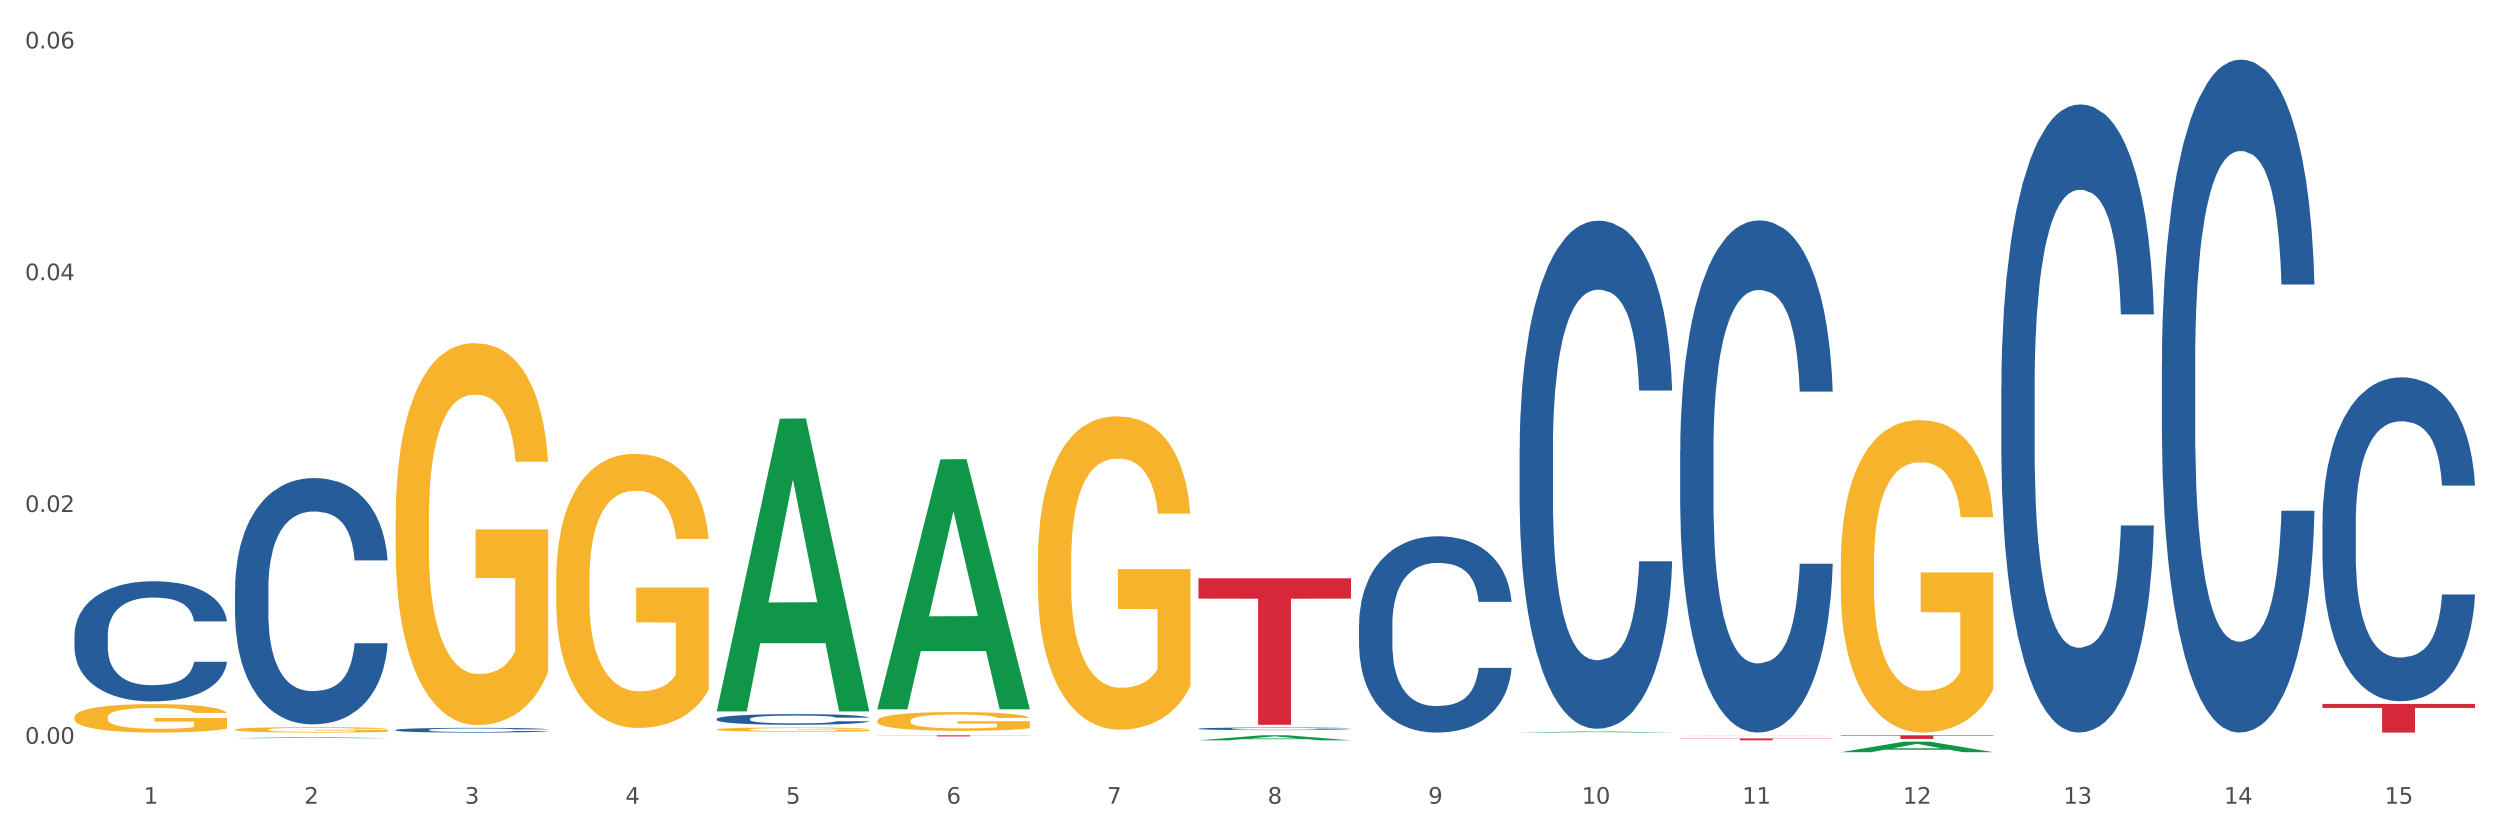 <?xml version="1.0" encoding="utf-8" standalone="no"?>
<!DOCTYPE svg PUBLIC "-//W3C//DTD SVG 1.1//EN"
  "http://www.w3.org/Graphics/SVG/1.1/DTD/svg11.dtd">
<svg xmlns:xlink="http://www.w3.org/1999/xlink" width="1080pt" height="360pt" viewBox="0 0 1080 360" xmlns="http://www.w3.org/2000/svg" version="1.1">
 <rect x="0" y="0" width="1080" height="360" fill="#333333" stroke="none"/>
 <defs>
  <style type="text/css">*{stroke-linejoin: round; stroke-linecap: butt}</style>
 </defs>
 <g id="figure_1">
  <g id="patch_1">
   <path d="M 0 360 
L 1080 360 
L 1080 0 
L 0 0 
z
" style="fill: #ffffff; stroke: #ffffff; stroke-linejoin: miter"/>
  </g>
  <g id="axes_1">
   <g id="matplotlib.axis_1">
    <g id="xtick_1">
     <g id="text_1">
      <!-- 1 -->
      <g style="fill: #4d4d4d" transform="translate(62.07 347.204) scale(0.096 -0.096)">
       <defs>
        <path id="DejaVuSans-31" d="M 794 531 
L 1825 531 
L 1825 4091 
L 703 3866 
L 703 4441 
L 1819 4666 
L 2450 4666 
L 2450 531 
L 3481 531 
L 3481 0 
L 794 0 
L 794 531 
z
" transform="scale(0.016)"/>
       </defs>
       <use xlink:href="#DejaVuSans-31"/>
      </g>
     </g>
    </g>
    <g id="xtick_2">
     <g id="text_2">
      <!-- 2 -->
      <g style="fill: #4d4d4d" transform="translate(131.436 347.204) scale(0.096 -0.096)">
       <defs>
        <path id="DejaVuSans-32" d="M 1228 531 
L 3431 531 
L 3431 0 
L 469 0 
L 469 531 
Q 828 903 1448 1529 
Q 2069 2156 2228 2338 
Q 2531 2678 2651 2914 
Q 2772 3150 2772 3378 
Q 2772 3750 2511 3984 
Q 2250 4219 1831 4219 
Q 1534 4219 1204 4116 
Q 875 4013 500 3803 
L 500 4441 
Q 881 4594 1212 4672 
Q 1544 4750 1819 4750 
Q 2544 4750 2975 4387 
Q 3406 4025 3406 3419 
Q 3406 3131 3298 2873 
Q 3191 2616 2906 2266 
Q 2828 2175 2409 1742 
Q 1991 1309 1228 531 
z
" transform="scale(0.016)"/>
       </defs>
       <use xlink:href="#DejaVuSans-32"/>
      </g>
     </g>
    </g>
    <g id="xtick_3">
     <g id="text_3">
      <!-- 3 -->
      <g style="fill: #4d4d4d" transform="translate(200.802 347.204) scale(0.096 -0.096)">
       <defs>
        <path id="DejaVuSans-33" d="M 2597 2516 
Q 3050 2419 3304 2112 
Q 3559 1806 3559 1356 
Q 3559 666 3084 287 
Q 2609 -91 1734 -91 
Q 1441 -91 1130 -33 
Q 819 25 488 141 
L 488 750 
Q 750 597 1062 519 
Q 1375 441 1716 441 
Q 2309 441 2620 675 
Q 2931 909 2931 1356 
Q 2931 1769 2642 2001 
Q 2353 2234 1838 2234 
L 1294 2234 
L 1294 2753 
L 1863 2753 
Q 2328 2753 2575 2939 
Q 2822 3125 2822 3475 
Q 2822 3834 2567 4026 
Q 2313 4219 1838 4219 
Q 1578 4219 1281 4162 
Q 984 4106 628 3988 
L 628 4550 
Q 988 4650 1302 4700 
Q 1616 4750 1894 4750 
Q 2613 4750 3031 4423 
Q 3450 4097 3450 3541 
Q 3450 3153 3228 2886 
Q 3006 2619 2597 2516 
z
" transform="scale(0.016)"/>
       </defs>
       <use xlink:href="#DejaVuSans-33"/>
      </g>
     </g>
    </g>
    <g id="xtick_4">
     <g id="text_4">
      <!-- 4 -->
      <g style="fill: #4d4d4d" transform="translate(270.169 347.204) scale(0.096 -0.096)">
       <defs>
        <path id="DejaVuSans-34" d="M 2419 4116 
L 825 1625 
L 2419 1625 
L 2419 4116 
z
M 2253 4666 
L 3047 4666 
L 3047 1625 
L 3713 1625 
L 3713 1100 
L 3047 1100 
L 3047 0 
L 2419 0 
L 2419 1100 
L 313 1100 
L 313 1709 
L 2253 4666 
z
" transform="scale(0.016)"/>
       </defs>
       <use xlink:href="#DejaVuSans-34"/>
      </g>
     </g>
    </g>
    <g id="xtick_5">
     <g id="text_5">
      <!-- 5 -->
      <g style="fill: #4d4d4d" transform="translate(339.535 347.204) scale(0.096 -0.096)">
       <defs>
        <path id="DejaVuSans-35" d="M 691 4666 
L 3169 4666 
L 3169 4134 
L 1269 4134 
L 1269 2991 
Q 1406 3038 1543 3061 
Q 1681 3084 1819 3084 
Q 2600 3084 3056 2656 
Q 3513 2228 3513 1497 
Q 3513 744 3044 326 
Q 2575 -91 1722 -91 
Q 1428 -91 1123 -41 
Q 819 9 494 109 
L 494 744 
Q 775 591 1075 516 
Q 1375 441 1709 441 
Q 2250 441 2565 725 
Q 2881 1009 2881 1497 
Q 2881 1984 2565 2268 
Q 2250 2553 1709 2553 
Q 1456 2553 1204 2497 
Q 953 2441 691 2322 
L 691 4666 
z
" transform="scale(0.016)"/>
       </defs>
       <use xlink:href="#DejaVuSans-35"/>
      </g>
     </g>
    </g>
    <g id="xtick_6">
     <g id="text_6">
      <!-- 6 -->
      <g style="fill: #4d4d4d" transform="translate(408.901 347.204) scale(0.096 -0.096)">
       <defs>
        <path id="DejaVuSans-36" d="M 2113 2584 
Q 1688 2584 1439 2293 
Q 1191 2003 1191 1497 
Q 1191 994 1439 701 
Q 1688 409 2113 409 
Q 2538 409 2786 701 
Q 3034 994 3034 1497 
Q 3034 2003 2786 2293 
Q 2538 2584 2113 2584 
z
M 3366 4563 
L 3366 3988 
Q 3128 4100 2886 4159 
Q 2644 4219 2406 4219 
Q 1781 4219 1451 3797 
Q 1122 3375 1075 2522 
Q 1259 2794 1537 2939 
Q 1816 3084 2150 3084 
Q 2853 3084 3261 2657 
Q 3669 2231 3669 1497 
Q 3669 778 3244 343 
Q 2819 -91 2113 -91 
Q 1303 -91 875 529 
Q 447 1150 447 2328 
Q 447 3434 972 4092 
Q 1497 4750 2381 4750 
Q 2619 4750 2861 4703 
Q 3103 4656 3366 4563 
z
" transform="scale(0.016)"/>
       </defs>
       <use xlink:href="#DejaVuSans-36"/>
      </g>
     </g>
    </g>
    <g id="xtick_7">
     <g id="text_7">
      <!-- 7 -->
      <g style="fill: #4d4d4d" transform="translate(478.267 347.204) scale(0.096 -0.096)">
       <defs>
        <path id="DejaVuSans-37" d="M 525 4666 
L 3525 4666 
L 3525 4397 
L 1831 0 
L 1172 0 
L 2766 4134 
L 525 4134 
L 525 4666 
z
" transform="scale(0.016)"/>
       </defs>
       <use xlink:href="#DejaVuSans-37"/>
      </g>
     </g>
    </g>
    <g id="xtick_8">
     <g id="text_8">
      <!-- 8 -->
      <g style="fill: #4d4d4d" transform="translate(547.634 347.204) scale(0.096 -0.096)">
       <defs>
        <path id="DejaVuSans-38" d="M 2034 2216 
Q 1584 2216 1326 1975 
Q 1069 1734 1069 1313 
Q 1069 891 1326 650 
Q 1584 409 2034 409 
Q 2484 409 2743 651 
Q 3003 894 3003 1313 
Q 3003 1734 2745 1975 
Q 2488 2216 2034 2216 
z
M 1403 2484 
Q 997 2584 770 2862 
Q 544 3141 544 3541 
Q 544 4100 942 4425 
Q 1341 4750 2034 4750 
Q 2731 4750 3128 4425 
Q 3525 4100 3525 3541 
Q 3525 3141 3298 2862 
Q 3072 2584 2669 2484 
Q 3125 2378 3379 2068 
Q 3634 1759 3634 1313 
Q 3634 634 3220 271 
Q 2806 -91 2034 -91 
Q 1263 -91 848 271 
Q 434 634 434 1313 
Q 434 1759 690 2068 
Q 947 2378 1403 2484 
z
M 1172 3481 
Q 1172 3119 1398 2916 
Q 1625 2713 2034 2713 
Q 2441 2713 2670 2916 
Q 2900 3119 2900 3481 
Q 2900 3844 2670 4047 
Q 2441 4250 2034 4250 
Q 1625 4250 1398 4047 
Q 1172 3844 1172 3481 
z
" transform="scale(0.016)"/>
       </defs>
       <use xlink:href="#DejaVuSans-38"/>
      </g>
     </g>
    </g>
    <g id="xtick_9">
     <g id="text_9">
      <!-- 9 -->
      <g style="fill: #4d4d4d" transform="translate(617 347.204) scale(0.096 -0.096)">
       <defs>
        <path id="DejaVuSans-39" d="M 703 97 
L 703 672 
Q 941 559 1184 500 
Q 1428 441 1663 441 
Q 2288 441 2617 861 
Q 2947 1281 2994 2138 
Q 2813 1869 2534 1725 
Q 2256 1581 1919 1581 
Q 1219 1581 811 2004 
Q 403 2428 403 3163 
Q 403 3881 828 4315 
Q 1253 4750 1959 4750 
Q 2769 4750 3195 4129 
Q 3622 3509 3622 2328 
Q 3622 1225 3098 567 
Q 2575 -91 1691 -91 
Q 1453 -91 1209 -44 
Q 966 3 703 97 
z
M 1959 2075 
Q 2384 2075 2632 2365 
Q 2881 2656 2881 3163 
Q 2881 3666 2632 3958 
Q 2384 4250 1959 4250 
Q 1534 4250 1286 3958 
Q 1038 3666 1038 3163 
Q 1038 2656 1286 2365 
Q 1534 2075 1959 2075 
z
" transform="scale(0.016)"/>
       </defs>
       <use xlink:href="#DejaVuSans-39"/>
      </g>
     </g>
    </g>
    <g id="xtick_10">
     <g id="text_10">
      <!-- 10 -->
      <g style="fill: #4d4d4d" transform="translate(683.312 347.204) scale(0.096 -0.096)">
       <defs>
        <path id="DejaVuSans-30" d="M 2034 4250 
Q 1547 4250 1301 3770 
Q 1056 3291 1056 2328 
Q 1056 1369 1301 889 
Q 1547 409 2034 409 
Q 2525 409 2770 889 
Q 3016 1369 3016 2328 
Q 3016 3291 2770 3770 
Q 2525 4250 2034 4250 
z
M 2034 4750 
Q 2819 4750 3233 4129 
Q 3647 3509 3647 2328 
Q 3647 1150 3233 529 
Q 2819 -91 2034 -91 
Q 1250 -91 836 529 
Q 422 1150 422 2328 
Q 422 3509 836 4129 
Q 1250 4750 2034 4750 
z
" transform="scale(0.016)"/>
       </defs>
       <use xlink:href="#DejaVuSans-31"/>
       <use xlink:href="#DejaVuSans-30" transform="translate(63.623 0)"/>
      </g>
     </g>
    </g>
    <g id="xtick_11">
     <g id="text_11">
      <!-- 11 -->
      <g style="fill: #4d4d4d" transform="translate(752.678 347.204) scale(0.096 -0.096)">
       <use xlink:href="#DejaVuSans-31"/>
       <use xlink:href="#DejaVuSans-31" transform="translate(63.623 0)"/>
      </g>
     </g>
    </g>
    <g id="xtick_12">
     <g id="text_12">
      <!-- 12 -->
      <g style="fill: #4d4d4d" transform="translate(822.044 347.204) scale(0.096 -0.096)">
       <use xlink:href="#DejaVuSans-31"/>
       <use xlink:href="#DejaVuSans-32" transform="translate(63.623 0)"/>
      </g>
     </g>
    </g>
    <g id="xtick_13">
     <g id="text_13">
      <!-- 13 -->
      <g style="fill: #4d4d4d" transform="translate(891.411 347.204) scale(0.096 -0.096)">
       <use xlink:href="#DejaVuSans-31"/>
       <use xlink:href="#DejaVuSans-33" transform="translate(63.623 0)"/>
      </g>
     </g>
    </g>
    <g id="xtick_14">
     <g id="text_14">
      <!-- 14 -->
      <g style="fill: #4d4d4d" transform="translate(960.777 347.204) scale(0.096 -0.096)">
       <use xlink:href="#DejaVuSans-31"/>
       <use xlink:href="#DejaVuSans-34" transform="translate(63.623 0)"/>
      </g>
     </g>
    </g>
    <g id="xtick_15">
     <g id="text_15">
      <!-- 15 -->
      <g style="fill: #4d4d4d" transform="translate(1030.143 347.204) scale(0.096 -0.096)">
       <use xlink:href="#DejaVuSans-31"/>
       <use xlink:href="#DejaVuSans-35" transform="translate(63.623 0)"/>
      </g>
     </g>
    </g>
    <g id="xtick_16"/>
    <g id="xtick_17"/>
    <g id="xtick_18"/>
    <g id="xtick_19"/>
    <g id="xtick_20"/>
    <g id="xtick_21"/>
    <g id="xtick_22"/>
    <g id="xtick_23"/>
    <g id="xtick_24"/>
    <g id="xtick_25"/>
    <g id="xtick_26"/>
    <g id="xtick_27"/>
    <g id="xtick_28"/>
    <g id="xtick_29"/>
   </g>
   <g id="matplotlib.axis_2">
    <g id="ytick_1">
     <g id="text_16">
      <!-- 0.00 -->
      <g style="fill: #4d4d4d" transform="translate(10.8 321.291) scale(0.096 -0.096)">
       <defs>
        <path id="DejaVuSans-2e" d="M 684 794 
L 1344 794 
L 1344 0 
L 684 0 
L 684 794 
z
" transform="scale(0.016)"/>
       </defs>
       <use xlink:href="#DejaVuSans-30"/>
       <use xlink:href="#DejaVuSans-2e" transform="translate(63.623 0)"/>
       <use xlink:href="#DejaVuSans-30" transform="translate(95.41 0)"/>
       <use xlink:href="#DejaVuSans-30" transform="translate(159.033 0)"/>
      </g>
     </g>
    </g>
    <g id="ytick_2">
     <g id="text_17">
      <!-- 0.02 -->
      <g style="fill: #4d4d4d" transform="translate(10.8 221.171) scale(0.096 -0.096)">
       <use xlink:href="#DejaVuSans-30"/>
       <use xlink:href="#DejaVuSans-2e" transform="translate(63.623 0)"/>
       <use xlink:href="#DejaVuSans-30" transform="translate(95.41 0)"/>
       <use xlink:href="#DejaVuSans-32" transform="translate(159.033 0)"/>
      </g>
     </g>
    </g>
    <g id="ytick_3">
     <g id="text_18">
      <!-- 0.04 -->
      <g style="fill: #4d4d4d" transform="translate(10.8 121.051) scale(0.096 -0.096)">
       <use xlink:href="#DejaVuSans-30"/>
       <use xlink:href="#DejaVuSans-2e" transform="translate(63.623 0)"/>
       <use xlink:href="#DejaVuSans-30" transform="translate(95.41 0)"/>
       <use xlink:href="#DejaVuSans-34" transform="translate(159.033 0)"/>
      </g>
     </g>
    </g>
    <g id="ytick_4">
     <g id="text_19">
      <!-- 0.06 -->
      <g style="fill: #4d4d4d" transform="translate(10.8 20.93) scale(0.096 -0.096)">
       <use xlink:href="#DejaVuSans-30"/>
       <use xlink:href="#DejaVuSans-2e" transform="translate(63.623 0)"/>
       <use xlink:href="#DejaVuSans-30" transform="translate(95.41 0)"/>
       <use xlink:href="#DejaVuSans-36" transform="translate(159.033 0)"/>
      </g>
     </g>
    </g>
    <g id="ytick_5"/>
    <g id="ytick_6"/>
    <g id="ytick_7"/>
   </g>
   <g id="PolyCollection_1">
    <path d="M 101.541 318.895 
L 101.609 318.895 
L 128.784 318.482 
L 140.061 318.482 
L 167.439 318.896 
L 154.395 318.896 
L 148.485 318.8 
L 120.427 318.8 
L 120.224 318.801 
L 114.517 318.896 
L 101.541 318.896 
L 101.541 318.895 
L 123.96 318.742 
L 144.952 318.742 
L 134.558 318.57 
L 134.422 318.569 
L 134.286 318.571 
L 123.892 318.742 
L 123.96 318.742 
L 101.541 318.895 
z
" clip-path="url(#p4ff2102941)" style="fill: #109648"/>
    <path d="M 725.837 318.997 
L 791.735 318.997 
L 791.735 319.111 
L 765.813 319.111 
L 765.813 319.813 
L 751.603 319.813 
L 751.603 319.111 
L 725.837 319.111 
L 725.837 318.998 
L 725.837 318.997 
z
" clip-path="url(#p4ff2102941)" style="fill: #d62839"/>
    <path d="M 517.739 249.799 
L 583.636 249.799 
L 583.636 258.597 
L 557.715 258.656 
L 557.715 313.109 
L 543.504 313.109 
L 543.504 258.656 
L 517.739 258.597 
L 517.739 249.859 
L 517.739 249.799 
z
" clip-path="url(#p4ff2102941)" style="fill: #d62839"/>
    <path d="M 379.006 317.644 
L 444.904 317.644 
L 444.904 317.712 
L 418.982 317.713 
L 418.982 318.135 
L 404.772 318.135 
L 404.772 317.713 
L 379.006 317.712 
L 379.006 317.644 
L 379.006 317.644 
z
" clip-path="url(#p4ff2102941)" style="fill: #d62839"/>
    <path d="M 32.175 274.422 
L 32.253 274.375 
L 32.253 273.048 
L 32.487 271.247 
L 33.343 267.93 
L 34.434 265.418 
L 36.303 262.48 
L 37.316 261.248 
L 38.64 259.873 
L 41.366 257.646 
L 44.482 255.75 
L 46.663 254.707 
L 48.299 254.044 
L 51.96 252.859 
L 54.063 252.338 
L 56.244 251.911 
L 58.114 251.627 
L 61.229 251.295 
L 63.722 251.153 
L 66.604 251.106 
L 69.019 251.153 
L 72.212 251.343 
L 76.886 251.911 
L 78.677 252.243 
L 81.092 252.812 
L 83.585 253.57 
L 85.61 254.328 
L 87.947 255.418 
L 90.361 256.84 
L 92.698 258.641 
L 94.334 260.3 
L 95.658 262.053 
L 96.827 264.186 
L 97.683 266.508 
L 98.073 268.451 
L 83.818 268.451 
L 83.429 266.698 
L 82.65 264.802 
L 81.871 263.522 
L 81.014 262.48 
L 79.69 261.295 
L 78.522 260.537 
L 76.574 259.636 
L 74.783 259.068 
L 73.303 258.736 
L 71.511 258.451 
L 67.694 258.167 
L 64.968 258.167 
L 63.255 258.262 
L 61.151 258.499 
L 59.36 258.831 
L 57.257 259.399 
L 55.621 260.015 
L 53.985 260.821 
L 53.05 261.39 
L 51.648 262.432 
L 50.714 263.285 
L 49.467 264.755 
L 48.766 265.797 
L 47.52 268.499 
L 46.975 270.489 
L 46.741 271.863 
L 46.585 273.38 
L 46.585 280.773 
L 47.053 284.09 
L 47.442 285.512 
L 48.065 287.124 
L 49.234 289.209 
L 50.947 291.247 
L 52.739 292.716 
L 54.219 293.616 
L 55.621 294.28 
L 57.023 294.801 
L 58.737 295.275 
L 60.139 295.559 
L 62.242 295.844 
L 64.734 295.986 
L 66.682 295.986 
L 70.654 295.749 
L 72.446 295.512 
L 74.16 295.18 
L 76.029 294.659 
L 77.509 294.09 
L 78.366 293.664 
L 79.768 292.763 
L 80.858 291.815 
L 81.793 290.725 
L 82.416 289.777 
L 83.117 288.356 
L 83.663 286.744 
L 83.818 285.891 
L 98.073 285.891 
L 97.761 287.597 
L 97.216 289.256 
L 96.126 291.484 
L 95.269 292.763 
L 93.945 294.327 
L 92.542 295.654 
L 90.595 297.123 
L 88.804 298.213 
L 86.934 299.161 
L 84.909 300.014 
L 81.248 301.199 
L 79.924 301.531 
L 77.12 302.099 
L 74.939 302.431 
L 71.745 302.763 
L 68.473 302.952 
L 65.046 303 
L 62.008 302.905 
L 58.659 302.621 
L 56.556 302.336 
L 54.219 301.91 
L 51.493 301.246 
L 48.922 300.441 
L 46.507 299.493 
L 44.248 298.403 
L 42.145 297.171 
L 39.419 295.133 
L 37.394 293.142 
L 35.914 291.294 
L 34.901 289.73 
L 33.889 287.74 
L 33.343 286.365 
L 32.487 283.048 
L 32.175 279.967 
L 32.175 274.422 
z
" clip-path="url(#p4ff2102941)" style="fill: #255c99"/>
    <path d="M 101.541 254.336 
L 101.619 254.239 
L 101.619 251.518 
L 101.853 247.826 
L 102.71 241.023 
L 103.8 235.873 
L 105.67 229.848 
L 106.682 227.321 
L 108.006 224.503 
L 110.733 219.936 
L 113.848 216.049 
L 116.029 213.911 
L 117.665 212.551 
L 121.326 210.121 
L 123.429 209.052 
L 125.61 208.178 
L 127.48 207.595 
L 130.595 206.914 
L 133.088 206.623 
L 135.97 206.526 
L 138.385 206.623 
L 141.578 207.012 
L 146.252 208.178 
L 148.044 208.858 
L 150.458 210.024 
L 152.951 211.579 
L 154.976 213.134 
L 157.313 215.369 
L 159.728 218.284 
L 162.064 221.977 
L 163.7 225.378 
L 165.024 228.973 
L 166.193 233.346 
L 167.05 238.108 
L 167.439 242.092 
L 153.185 242.092 
L 152.795 238.497 
L 152.016 234.61 
L 151.237 231.986 
L 150.38 229.848 
L 149.056 227.419 
L 147.888 225.864 
L 145.941 224.017 
L 144.149 222.851 
L 142.669 222.171 
L 140.877 221.588 
L 137.061 221.005 
L 134.334 221.005 
L 132.621 221.199 
L 130.518 221.685 
L 128.726 222.365 
L 126.623 223.531 
L 124.987 224.795 
L 123.351 226.447 
L 122.417 227.613 
L 121.015 229.751 
L 120.08 231.5 
L 118.834 234.512 
L 118.133 236.65 
L 116.886 242.189 
L 116.341 246.271 
L 116.107 249.089 
L 115.952 252.198 
L 115.952 267.358 
L 116.419 274.16 
L 116.808 277.076 
L 117.431 280.38 
L 118.6 284.655 
L 120.314 288.834 
L 122.105 291.846 
L 123.585 293.693 
L 124.987 295.053 
L 126.389 296.122 
L 128.103 297.094 
L 129.505 297.677 
L 131.608 298.26 
L 134.101 298.552 
L 136.048 298.552 
L 140.021 298.066 
L 141.812 297.58 
L 143.526 296.9 
L 145.395 295.831 
L 146.875 294.664 
L 147.732 293.79 
L 149.134 291.944 
L 150.225 290 
L 151.159 287.765 
L 151.783 285.821 
L 152.484 282.906 
L 153.029 279.602 
L 153.185 277.853 
L 167.439 277.853 
L 167.128 281.351 
L 166.582 284.753 
L 165.492 289.32 
L 164.635 291.944 
L 163.311 295.15 
L 161.909 297.871 
L 159.961 300.884 
L 158.17 303.119 
L 156.3 305.062 
L 154.275 306.812 
L 150.614 309.241 
L 149.29 309.921 
L 146.486 311.087 
L 144.305 311.768 
L 141.111 312.448 
L 137.84 312.836 
L 134.412 312.934 
L 131.374 312.739 
L 128.025 312.156 
L 125.922 311.573 
L 123.585 310.699 
L 120.859 309.338 
L 118.288 307.686 
L 115.874 305.743 
L 113.615 303.508 
L 111.512 300.981 
L 108.785 296.802 
L 106.76 292.721 
L 105.28 288.931 
L 104.267 285.724 
L 103.255 281.643 
L 102.71 278.825 
L 101.853 272.022 
L 101.541 265.706 
L 101.541 254.336 
z
" clip-path="url(#p4ff2102941)" style="fill: #255c99"/>
    <path d="M 170.907 315.348 
L 170.985 315.346 
L 170.985 315.293 
L 171.219 315.222 
L 172.076 315.091 
L 173.166 314.992 
L 175.036 314.876 
L 176.048 314.827 
L 177.373 314.773 
L 180.099 314.685 
L 183.215 314.61 
L 185.396 314.569 
L 187.031 314.543 
L 190.692 314.496 
L 192.796 314.475 
L 194.977 314.458 
L 196.846 314.447 
L 199.962 314.434 
L 202.454 314.428 
L 205.336 314.426 
L 207.751 314.428 
L 210.945 314.436 
L 215.618 314.458 
L 217.41 314.471 
L 219.825 314.494 
L 222.317 314.524 
L 224.342 314.554 
L 226.679 314.597 
L 229.094 314.653 
L 231.431 314.724 
L 233.066 314.79 
L 234.391 314.859 
L 235.559 314.943 
L 236.416 315.035 
L 236.805 315.112 
L 222.551 315.112 
L 222.161 315.042 
L 221.382 314.968 
L 220.604 314.917 
L 219.747 314.876 
L 218.422 314.829 
L 217.254 314.799 
L 215.307 314.763 
L 213.515 314.741 
L 212.035 314.728 
L 210.244 314.717 
L 206.427 314.705 
L 203.701 314.705 
L 201.987 314.709 
L 199.884 314.719 
L 198.092 314.732 
L 195.989 314.754 
L 194.353 314.778 
L 192.718 314.81 
L 191.783 314.833 
L 190.381 314.874 
L 189.446 314.908 
L 188.2 314.966 
L 187.499 315.007 
L 186.252 315.114 
L 185.707 315.192 
L 185.474 315.246 
L 185.318 315.306 
L 185.318 315.598 
L 185.785 315.729 
L 186.175 315.786 
L 186.798 315.849 
L 187.966 315.932 
L 189.68 316.012 
L 191.471 316.07 
L 192.951 316.106 
L 194.353 316.132 
L 195.755 316.153 
L 197.469 316.171 
L 198.871 316.182 
L 200.974 316.194 
L 203.467 316.199 
L 205.414 316.199 
L 209.387 316.19 
L 211.178 316.181 
L 212.892 316.167 
L 214.761 316.147 
L 216.241 316.124 
L 217.098 316.108 
L 218.5 316.072 
L 219.591 316.035 
L 220.526 315.992 
L 221.149 315.954 
L 221.85 315.898 
L 222.395 315.834 
L 222.551 315.801 
L 236.805 315.801 
L 236.494 315.868 
L 235.949 315.933 
L 234.858 316.021 
L 234.001 316.072 
L 232.677 316.134 
L 231.275 316.186 
L 229.328 316.244 
L 227.536 316.287 
L 225.667 316.325 
L 223.641 316.358 
L 219.98 316.405 
L 218.656 316.418 
L 215.852 316.441 
L 213.671 316.454 
L 210.477 316.467 
L 207.206 316.475 
L 203.779 316.476 
L 200.741 316.473 
L 197.391 316.461 
L 195.288 316.45 
L 192.951 316.433 
L 190.225 316.407 
L 187.655 316.375 
L 185.24 316.338 
L 182.981 316.295 
L 180.878 316.246 
L 178.152 316.166 
L 176.126 316.087 
L 174.646 316.014 
L 173.634 315.952 
L 172.621 315.874 
L 172.076 315.819 
L 171.219 315.688 
L 170.907 315.567 
L 170.907 315.348 
z
" clip-path="url(#p4ff2102941)" style="fill: #255c99"/>
    <path d="M 309.64 310.57 
L 309.718 310.566 
L 309.718 310.448 
L 309.951 310.288 
L 310.808 309.993 
L 311.899 309.77 
L 313.768 309.509 
L 314.781 309.399 
L 316.105 309.277 
L 318.831 309.079 
L 321.947 308.91 
L 324.128 308.818 
L 325.764 308.759 
L 329.425 308.653 
L 331.528 308.607 
L 333.709 308.569 
L 335.578 308.544 
L 338.694 308.514 
L 341.187 308.502 
L 344.069 308.498 
L 346.484 308.502 
L 349.677 308.519 
L 354.351 308.569 
L 356.142 308.599 
L 358.557 308.649 
L 361.05 308.717 
L 363.075 308.784 
L 365.412 308.881 
L 367.826 309.007 
L 370.163 309.167 
L 371.799 309.315 
L 373.123 309.471 
L 374.291 309.66 
L 375.148 309.867 
L 375.538 310.039 
L 361.283 310.039 
L 360.894 309.884 
L 360.115 309.715 
L 359.336 309.601 
L 358.479 309.509 
L 357.155 309.403 
L 355.987 309.336 
L 354.039 309.256 
L 352.248 309.205 
L 350.768 309.176 
L 348.976 309.151 
L 345.159 309.125 
L 342.433 309.125 
L 340.719 309.134 
L 338.616 309.155 
L 336.825 309.184 
L 334.722 309.235 
L 333.086 309.29 
L 331.45 309.361 
L 330.515 309.412 
L 329.113 309.504 
L 328.179 309.58 
L 326.932 309.711 
L 326.231 309.804 
L 324.985 310.044 
L 324.44 310.221 
L 324.206 310.343 
L 324.05 310.478 
L 324.05 311.135 
L 324.518 311.43 
L 324.907 311.556 
L 325.53 311.699 
L 326.699 311.885 
L 328.412 312.066 
L 330.204 312.196 
L 331.684 312.276 
L 333.086 312.335 
L 334.488 312.382 
L 336.202 312.424 
L 337.604 312.449 
L 339.707 312.474 
L 342.199 312.487 
L 344.147 312.487 
L 348.119 312.466 
L 349.911 312.445 
L 351.624 312.415 
L 353.494 312.369 
L 354.974 312.318 
L 355.831 312.281 
L 357.233 312.201 
L 358.323 312.116 
L 359.258 312.019 
L 359.881 311.935 
L 360.582 311.809 
L 361.127 311.666 
L 361.283 311.59 
L 375.538 311.59 
L 375.226 311.741 
L 374.681 311.889 
L 373.59 312.087 
L 372.734 312.201 
L 371.409 312.34 
L 370.007 312.457 
L 368.06 312.588 
L 366.268 312.685 
L 364.399 312.769 
L 362.374 312.845 
L 358.713 312.95 
L 357.389 312.98 
L 354.584 313.03 
L 352.403 313.06 
L 349.21 313.089 
L 345.938 313.106 
L 342.511 313.11 
L 339.473 313.102 
L 336.124 313.077 
L 334.021 313.051 
L 331.684 313.014 
L 328.957 312.955 
L 326.387 312.883 
L 323.972 312.799 
L 321.713 312.702 
L 319.61 312.592 
L 316.884 312.411 
L 314.859 312.234 
L 313.379 312.07 
L 312.366 311.931 
L 311.354 311.754 
L 310.808 311.632 
L 309.951 311.337 
L 309.64 311.063 
L 309.64 310.57 
z
" clip-path="url(#p4ff2102941)" style="fill: #255c99"/>
    <path d="M 517.739 314.789 
L 517.816 314.788 
L 517.816 314.759 
L 518.05 314.719 
L 518.907 314.646 
L 519.997 314.591 
L 521.867 314.526 
L 522.88 314.499 
L 524.204 314.469 
L 526.93 314.42 
L 530.046 314.378 
L 532.227 314.355 
L 533.863 314.341 
L 537.523 314.315 
L 539.627 314.303 
L 541.808 314.294 
L 543.677 314.288 
L 546.793 314.28 
L 549.285 314.277 
L 552.167 314.276 
L 554.582 314.277 
L 557.776 314.281 
L 562.449 314.294 
L 564.241 314.301 
L 566.656 314.314 
L 569.148 314.33 
L 571.173 314.347 
L 573.51 314.371 
L 575.925 314.402 
L 578.262 314.442 
L 579.898 314.478 
L 581.222 314.517 
L 582.39 314.564 
L 583.247 314.615 
L 583.636 314.658 
L 569.382 314.658 
L 568.992 314.619 
L 568.214 314.577 
L 567.435 314.549 
L 566.578 314.526 
L 565.254 314.5 
L 564.085 314.484 
L 562.138 314.464 
L 560.346 314.451 
L 558.866 314.444 
L 557.075 314.438 
L 553.258 314.431 
L 550.532 314.431 
L 548.818 314.433 
L 546.715 314.439 
L 544.923 314.446 
L 542.82 314.458 
L 541.184 314.472 
L 539.549 314.49 
L 538.614 314.502 
L 537.212 314.525 
L 536.277 314.544 
L 535.031 314.576 
L 534.33 314.599 
L 533.084 314.659 
L 532.538 314.702 
L 532.305 314.733 
L 532.149 314.766 
L 532.149 314.929 
L 532.616 315.001 
L 533.006 315.033 
L 533.629 315.068 
L 534.797 315.114 
L 536.511 315.159 
L 538.302 315.191 
L 539.782 315.211 
L 541.184 315.226 
L 542.587 315.237 
L 544.3 315.247 
L 545.702 315.254 
L 547.805 315.26 
L 550.298 315.263 
L 552.245 315.263 
L 556.218 315.258 
L 558.009 315.253 
L 559.723 315.245 
L 561.593 315.234 
L 563.073 315.221 
L 563.929 315.212 
L 565.331 315.192 
L 566.422 315.171 
L 567.357 315.147 
L 567.98 315.127 
L 568.681 315.095 
L 569.226 315.06 
L 569.382 315.041 
L 583.636 315.041 
L 583.325 315.079 
L 582.78 315.115 
L 581.689 315.164 
L 580.832 315.192 
L 579.508 315.227 
L 578.106 315.256 
L 576.159 315.288 
L 574.367 315.312 
L 572.498 315.333 
L 570.472 315.352 
L 566.811 315.378 
L 565.487 315.385 
L 562.683 315.398 
L 560.502 315.405 
L 557.308 315.412 
L 554.037 315.416 
L 550.61 315.417 
L 547.572 315.415 
L 544.222 315.409 
L 542.119 315.403 
L 539.782 315.393 
L 537.056 315.379 
L 534.486 315.361 
L 532.071 315.34 
L 529.812 315.316 
L 527.709 315.289 
L 524.983 315.244 
L 522.957 315.201 
L 521.477 315.16 
L 520.465 315.125 
L 519.452 315.082 
L 518.907 315.051 
L 518.05 314.979 
L 517.739 314.911 
L 517.739 314.789 
z
" clip-path="url(#p4ff2102941)" style="fill: #255c99"/>
    <path d="M 32.175 309.855 
L 32.253 309.844 
L 32.253 309.439 
L 32.408 309.091 
L 33.186 308.248 
L 34.353 307.551 
L 35.209 307.18 
L 36.065 306.876 
L 37.076 306.573 
L 38.321 306.258 
L 40.578 305.797 
L 41.978 305.561 
L 43.69 305.314 
L 46.802 304.954 
L 49.058 304.752 
L 51.392 304.583 
L 55.204 304.381 
L 57.694 304.291 
L 60.339 304.224 
L 63.529 304.179 
L 65.941 304.167 
L 71.231 304.201 
L 75.744 304.302 
L 77.922 304.381 
L 80.723 304.516 
L 82.201 304.606 
L 84.613 304.786 
L 87.103 305.022 
L 88.815 305.224 
L 91.382 305.606 
L 93.327 305.988 
L 95.116 306.461 
L 96.05 306.787 
L 96.75 307.09 
L 97.373 307.438 
L 97.995 307.989 
L 83.991 307.989 
L 83.446 307.596 
L 82.59 307.225 
L 81.346 306.865 
L 80.256 306.64 
L 78.389 306.359 
L 76.677 306.179 
L 74.888 306.045 
L 72.71 305.932 
L 70.998 305.876 
L 68.586 305.831 
L 63.84 305.842 
L 60.65 305.932 
L 58.472 306.045 
L 57.071 306.146 
L 55.827 306.258 
L 54.426 306.416 
L 52.792 306.652 
L 51.625 306.865 
L 50.458 307.135 
L 49.525 307.405 
L 48.669 307.72 
L 47.969 308.057 
L 47.424 308.405 
L 46.957 308.832 
L 46.568 309.541 
L 46.568 311.081 
L 46.724 311.429 
L 47.113 311.89 
L 47.58 312.238 
L 48.358 312.654 
L 49.058 312.935 
L 50.381 313.34 
L 51.859 313.677 
L 53.026 313.891 
L 54.193 314.071 
L 56.216 314.318 
L 58.472 314.52 
L 60.417 314.644 
L 63.062 314.756 
L 64.852 314.801 
L 66.408 314.824 
L 70.22 314.824 
L 72.943 314.79 
L 75.977 314.712 
L 78.311 314.61 
L 80.256 314.487 
L 82.435 314.284 
L 83.835 314.093 
L 83.835 311.744 
L 66.719 311.733 
L 66.719 310.17 
L 98.073 310.17 
L 98.073 314.756 
L 96.75 314.993 
L 95.272 315.206 
L 93.716 315.397 
L 91.382 315.633 
L 88.581 315.858 
L 86.091 316.015 
L 83.446 316.15 
L 80.334 316.274 
L 76.288 316.386 
L 73.799 316.431 
L 70.687 316.465 
L 67.03 316.476 
L 63.84 316.454 
L 60.728 316.398 
L 57.461 316.297 
L 54.271 316.15 
L 51.859 316.004 
L 49.447 315.824 
L 46.879 315.588 
L 44.857 315.364 
L 43.301 315.161 
L 41.589 314.903 
L 39.722 314.565 
L 38.321 314.262 
L 37.076 313.947 
L 35.754 313.542 
L 34.82 313.194 
L 33.887 312.756 
L 33.342 312.43 
L 32.72 311.924 
L 32.253 311.216 
L 32.175 309.855 
z
" clip-path="url(#p4ff2102941)" style="fill: #f7b32b"/>
    <path d="M 656.471 193.961 
L 656.549 193.761 
L 656.549 188.148 
L 656.783 180.531 
L 657.639 166.499 
L 658.73 155.874 
L 660.599 143.446 
L 661.612 138.234 
L 662.936 132.421 
L 665.662 122.999 
L 668.778 114.981 
L 670.959 110.571 
L 672.595 107.764 
L 676.256 102.753 
L 678.359 100.548 
L 680.54 98.744 
L 682.41 97.541 
L 685.525 96.138 
L 688.018 95.537 
L 690.9 95.336 
L 693.315 95.537 
L 696.508 96.338 
L 701.182 98.744 
L 702.973 100.147 
L 705.388 102.553 
L 707.881 105.76 
L 709.906 108.967 
L 712.243 113.578 
L 714.657 119.592 
L 716.994 127.209 
L 718.63 134.225 
L 719.954 141.642 
L 721.123 150.662 
L 721.979 160.485 
L 722.369 168.704 
L 708.114 168.704 
L 707.725 161.287 
L 706.946 153.268 
L 706.167 147.856 
L 705.31 143.446 
L 703.986 138.435 
L 702.818 135.227 
L 700.87 131.419 
L 699.079 129.013 
L 697.599 127.61 
L 695.807 126.407 
L 691.99 125.204 
L 689.264 125.204 
L 687.55 125.605 
L 685.447 126.608 
L 683.656 128.011 
L 681.553 130.416 
L 679.917 133.022 
L 678.281 136.43 
L 677.346 138.835 
L 675.944 143.246 
L 675.01 146.854 
L 673.763 153.068 
L 673.062 157.478 
L 671.816 168.904 
L 671.271 177.323 
L 671.037 183.137 
L 670.881 189.551 
L 670.881 220.823 
L 671.349 234.855 
L 671.738 240.869 
L 672.361 247.684 
L 673.53 256.504 
L 675.243 265.124 
L 677.035 271.338 
L 678.515 275.147 
L 679.917 277.953 
L 681.319 280.158 
L 683.033 282.163 
L 684.435 283.366 
L 686.538 284.568 
L 689.03 285.17 
L 690.978 285.17 
L 694.95 284.167 
L 696.742 283.165 
L 698.456 281.762 
L 700.325 279.557 
L 701.805 277.151 
L 702.662 275.347 
L 704.064 271.539 
L 705.154 267.529 
L 706.089 262.919 
L 706.712 258.91 
L 707.413 252.896 
L 707.959 246.08 
L 708.114 242.472 
L 722.369 242.472 
L 722.057 249.689 
L 721.512 256.705 
L 720.422 266.126 
L 719.565 271.539 
L 718.241 278.154 
L 716.838 283.767 
L 714.891 289.981 
L 713.1 294.591 
L 711.23 298.6 
L 709.205 302.209 
L 705.544 307.22 
L 704.22 308.623 
L 701.416 311.029 
L 699.235 312.432 
L 696.041 313.835 
L 692.769 314.637 
L 689.342 314.837 
L 686.304 314.437 
L 682.955 313.234 
L 680.852 312.031 
L 678.515 310.227 
L 675.789 307.421 
L 673.218 304.013 
L 670.803 300.004 
L 668.544 295.393 
L 666.441 290.181 
L 663.715 281.561 
L 661.69 273.142 
L 660.21 265.324 
L 659.197 258.709 
L 658.185 250.29 
L 657.639 244.477 
L 656.783 230.445 
L 656.471 217.415 
L 656.471 193.961 
z
" clip-path="url(#p4ff2102941)" style="fill: #255c99"/>
    <path d="M 725.837 194.634 
L 725.915 194.431 
L 725.915 188.774 
L 726.149 181.095 
L 727.006 166.951 
L 728.096 156.242 
L 729.966 143.714 
L 730.978 138.461 
L 732.302 132.601 
L 735.029 123.104 
L 738.144 115.021 
L 740.325 110.576 
L 741.961 107.747 
L 745.622 102.696 
L 747.725 100.473 
L 749.906 98.654 
L 751.776 97.442 
L 754.891 96.028 
L 757.384 95.421 
L 760.266 95.219 
L 762.681 95.421 
L 765.874 96.23 
L 770.548 98.654 
L 772.34 100.069 
L 774.754 102.494 
L 777.247 105.727 
L 779.272 108.96 
L 781.609 113.607 
L 784.024 119.669 
L 786.36 127.347 
L 787.996 134.419 
L 789.32 141.896 
L 790.489 150.988 
L 791.346 160.889 
L 791.735 169.174 
L 777.481 169.174 
L 777.091 161.698 
L 776.312 153.615 
L 775.533 148.159 
L 774.676 143.714 
L 773.352 138.663 
L 772.184 135.43 
L 770.237 131.59 
L 768.445 129.166 
L 766.965 127.751 
L 765.173 126.539 
L 761.357 125.327 
L 758.63 125.327 
L 756.917 125.731 
L 754.814 126.741 
L 753.022 128.155 
L 750.919 130.58 
L 749.283 133.207 
L 747.647 136.642 
L 746.713 139.067 
L 745.311 143.512 
L 744.376 147.149 
L 743.13 153.413 
L 742.429 157.858 
L 741.182 169.376 
L 740.637 177.862 
L 740.403 183.722 
L 740.248 190.188 
L 740.248 221.71 
L 740.715 235.854 
L 741.104 241.916 
L 741.727 248.786 
L 742.896 257.677 
L 744.61 266.365 
L 746.401 272.629 
L 747.881 276.468 
L 749.283 279.297 
L 750.685 281.52 
L 752.399 283.54 
L 753.801 284.753 
L 755.904 285.965 
L 758.397 286.571 
L 760.344 286.571 
L 764.317 285.561 
L 766.108 284.551 
L 767.822 283.136 
L 769.691 280.914 
L 771.171 278.489 
L 772.028 276.67 
L 773.43 272.831 
L 774.521 268.79 
L 775.455 264.143 
L 776.079 260.101 
L 776.78 254.039 
L 777.325 247.169 
L 777.481 243.532 
L 791.735 243.532 
L 791.424 250.807 
L 790.878 257.879 
L 789.788 267.376 
L 788.931 272.831 
L 787.607 279.499 
L 786.205 285.157 
L 784.257 291.421 
L 782.466 296.068 
L 780.596 300.109 
L 778.571 303.747 
L 774.91 308.798 
L 773.586 310.212 
L 770.782 312.637 
L 768.601 314.052 
L 765.407 315.466 
L 762.136 316.274 
L 758.708 316.476 
L 755.67 316.072 
L 752.321 314.86 
L 750.218 313.648 
L 747.881 311.829 
L 745.155 309 
L 742.584 305.565 
L 740.17 301.524 
L 737.911 296.876 
L 735.808 291.623 
L 733.081 282.934 
L 731.056 274.448 
L 729.576 266.567 
L 728.563 259.899 
L 727.551 251.413 
L 727.006 245.553 
L 726.149 231.409 
L 725.837 218.275 
L 725.837 194.634 
z
" clip-path="url(#p4ff2102941)" style="fill: #255c99"/>
    <path d="M 864.57 167.042 
L 864.648 166.795 
L 864.648 159.856 
L 864.881 150.439 
L 865.738 133.091 
L 866.829 119.957 
L 868.698 104.592 
L 869.711 98.149 
L 871.035 90.962 
L 873.761 79.315 
L 876.877 69.402 
L 879.058 63.95 
L 880.694 60.481 
L 884.355 54.286 
L 886.458 51.56 
L 888.639 49.329 
L 890.508 47.842 
L 893.624 46.108 
L 896.117 45.364 
L 898.999 45.116 
L 901.413 45.364 
L 904.607 46.355 
L 909.281 49.329 
L 911.072 51.064 
L 913.487 54.038 
L 915.979 58.003 
L 918.005 61.968 
L 920.341 67.668 
L 922.756 75.102 
L 925.093 84.519 
L 926.729 93.193 
L 928.053 102.362 
L 929.221 113.514 
L 930.078 125.657 
L 930.468 135.817 
L 916.213 135.817 
L 915.824 126.648 
L 915.045 116.736 
L 914.266 110.044 
L 913.409 104.592 
L 912.085 98.397 
L 910.916 94.432 
L 908.969 89.723 
L 907.177 86.75 
L 905.697 85.015 
L 903.906 83.528 
L 900.089 82.041 
L 897.363 82.041 
L 895.649 82.537 
L 893.546 83.776 
L 891.754 85.511 
L 889.651 88.484 
L 888.016 91.706 
L 886.38 95.919 
L 885.445 98.893 
L 884.043 104.345 
L 883.108 108.805 
L 881.862 116.488 
L 881.161 121.94 
L 879.915 136.065 
L 879.369 146.474 
L 879.136 153.66 
L 878.98 161.59 
L 878.98 200.25 
L 879.447 217.597 
L 879.837 225.032 
L 880.46 233.458 
L 881.628 244.362 
L 883.342 255.018 
L 885.134 262.7 
L 886.614 267.409 
L 888.016 270.878 
L 889.418 273.604 
L 891.131 276.082 
L 892.533 277.569 
L 894.637 279.056 
L 897.129 279.799 
L 899.076 279.799 
L 903.049 278.56 
L 904.841 277.321 
L 906.554 275.587 
L 908.424 272.861 
L 909.904 269.887 
L 910.76 267.656 
L 912.163 262.948 
L 913.253 257.991 
L 914.188 252.292 
L 914.811 247.335 
L 915.512 239.901 
L 916.057 231.475 
L 916.213 227.014 
L 930.468 227.014 
L 930.156 235.936 
L 929.611 244.609 
L 928.52 256.257 
L 927.663 262.948 
L 926.339 271.126 
L 924.937 278.065 
L 922.99 285.747 
L 921.198 291.447 
L 919.329 296.403 
L 917.304 300.864 
L 913.643 307.059 
L 912.318 308.794 
L 909.514 311.768 
L 907.333 313.503 
L 904.14 315.237 
L 900.868 316.229 
L 897.441 316.476 
L 894.403 315.981 
L 891.053 314.494 
L 888.95 313.007 
L 886.614 310.777 
L 883.887 307.307 
L 881.317 303.094 
L 878.902 298.138 
L 876.643 292.438 
L 874.54 285.995 
L 871.814 275.339 
L 869.789 264.93 
L 868.309 255.265 
L 867.296 247.087 
L 866.283 236.679 
L 865.738 229.492 
L 864.881 212.145 
L 864.57 196.037 
L 864.57 167.042 
z
" clip-path="url(#p4ff2102941)" style="fill: #255c99"/>
    <path d="M 933.936 156.383 
L 934.014 156.117 
L 934.014 148.684 
L 934.247 138.595 
L 935.104 120.01 
L 936.195 105.939 
L 938.064 89.478 
L 939.077 82.575 
L 940.401 74.876 
L 943.127 62.398 
L 946.243 51.778 
L 948.424 45.937 
L 950.06 42.22 
L 953.721 35.583 
L 955.824 32.662 
L 958.005 30.273 
L 959.874 28.68 
L 962.99 26.821 
L 965.483 26.025 
L 968.365 25.759 
L 970.779 26.025 
L 973.973 27.087 
L 978.647 30.273 
L 980.438 32.131 
L 982.853 35.317 
L 985.346 39.565 
L 987.371 43.813 
L 989.708 49.92 
L 992.122 57.884 
L 994.459 67.973 
L 996.095 77.266 
L 997.419 87.089 
L 998.587 99.036 
L 999.444 112.045 
L 999.834 122.931 
L 985.579 122.931 
L 985.19 113.107 
L 984.411 102.488 
L 983.632 95.319 
L 982.775 89.478 
L 981.451 82.841 
L 980.283 78.593 
L 978.335 73.549 
L 976.544 70.363 
L 975.064 68.504 
L 973.272 66.911 
L 969.455 65.318 
L 966.729 65.318 
L 965.015 65.849 
L 962.912 67.177 
L 961.121 69.035 
L 959.018 72.221 
L 957.382 75.673 
L 955.746 80.186 
L 954.811 83.372 
L 953.409 89.213 
L 952.475 93.992 
L 951.228 102.222 
L 950.527 108.063 
L 949.281 123.196 
L 948.736 134.347 
L 948.502 142.046 
L 948.346 150.542 
L 948.346 191.959 
L 948.814 210.544 
L 949.203 218.509 
L 949.826 227.536 
L 950.995 239.217 
L 952.708 250.634 
L 954.5 258.864 
L 955.98 263.908 
L 957.382 267.625 
L 958.784 270.546 
L 960.498 273.201 
L 961.9 274.794 
L 964.003 276.387 
L 966.495 277.183 
L 968.443 277.183 
L 972.415 275.856 
L 974.207 274.528 
L 975.92 272.67 
L 977.79 269.749 
L 979.27 266.563 
L 980.127 264.174 
L 981.529 259.129 
L 982.619 253.82 
L 983.554 247.713 
L 984.177 242.403 
L 984.878 234.438 
L 985.423 225.412 
L 985.579 220.633 
L 999.834 220.633 
L 999.522 230.191 
L 998.977 239.483 
L 997.886 251.961 
L 997.03 259.129 
L 995.705 267.891 
L 994.303 275.325 
L 992.356 283.555 
L 990.564 289.661 
L 988.695 294.971 
L 986.67 299.75 
L 983.009 306.388 
L 981.685 308.246 
L 978.88 311.432 
L 976.699 313.29 
L 973.506 315.149 
L 970.234 316.211 
L 966.807 316.476 
L 963.769 315.945 
L 960.42 314.352 
L 958.317 312.759 
L 955.98 310.37 
L 953.253 306.653 
L 950.683 302.14 
L 948.268 296.83 
L 946.009 290.723 
L 943.906 283.821 
L 941.18 272.404 
L 939.155 261.253 
L 937.675 250.899 
L 936.662 242.138 
L 935.65 230.987 
L 935.104 223.288 
L 934.247 204.703 
L 933.936 187.446 
L 933.936 156.383 
z
" clip-path="url(#p4ff2102941)" style="fill: #255c99"/>
    <path d="M 1003.302 225.874 
L 1003.38 225.746 
L 1003.38 222.168 
L 1003.614 217.313 
L 1004.47 208.368 
L 1005.561 201.596 
L 1007.43 193.673 
L 1008.443 190.351 
L 1009.767 186.645 
L 1012.494 180.639 
L 1015.609 175.528 
L 1017.79 172.717 
L 1019.426 170.928 
L 1023.087 167.733 
L 1025.19 166.328 
L 1027.371 165.178 
L 1029.241 164.411 
L 1032.356 163.517 
L 1034.849 163.133 
L 1037.731 163.005 
L 1040.146 163.133 
L 1043.339 163.644 
L 1048.013 165.178 
L 1049.805 166.072 
L 1052.219 167.606 
L 1054.712 169.65 
L 1056.737 171.695 
L 1059.074 174.634 
L 1061.489 178.467 
L 1063.825 183.323 
L 1065.461 187.795 
L 1066.785 192.523 
L 1067.954 198.273 
L 1068.811 204.535 
L 1069.2 209.774 
L 1054.945 209.774 
L 1054.556 205.046 
L 1053.777 199.934 
L 1052.998 196.484 
L 1052.141 193.673 
L 1050.817 190.479 
L 1049.649 188.434 
L 1047.701 186.006 
L 1045.91 184.473 
L 1044.43 183.578 
L 1042.638 182.812 
L 1038.822 182.045 
L 1036.095 182.045 
L 1034.382 182.301 
L 1032.278 182.939 
L 1030.487 183.834 
L 1028.384 185.367 
L 1026.748 187.028 
L 1025.112 189.201 
L 1024.178 190.734 
L 1022.775 193.545 
L 1021.841 195.845 
L 1020.594 199.807 
L 1019.893 202.618 
L 1018.647 209.901 
L 1018.102 215.268 
L 1017.868 218.974 
L 1017.712 223.063 
L 1017.712 242.997 
L 1018.18 251.941 
L 1018.569 255.775 
L 1019.192 260.12 
L 1020.361 265.742 
L 1022.074 271.237 
L 1023.866 275.198 
L 1025.346 277.626 
L 1026.748 279.415 
L 1028.15 280.82 
L 1029.864 282.098 
L 1031.266 282.865 
L 1033.369 283.631 
L 1035.862 284.015 
L 1037.809 284.015 
L 1041.781 283.376 
L 1043.573 282.737 
L 1045.287 281.842 
L 1047.156 280.437 
L 1048.636 278.903 
L 1049.493 277.753 
L 1050.895 275.326 
L 1051.986 272.77 
L 1052.92 269.831 
L 1053.543 267.275 
L 1054.244 263.442 
L 1054.79 259.097 
L 1054.945 256.797 
L 1069.2 256.797 
L 1068.888 261.397 
L 1068.343 265.87 
L 1067.253 271.875 
L 1066.396 275.326 
L 1065.072 279.542 
L 1063.67 283.12 
L 1061.722 287.081 
L 1059.931 290.02 
L 1058.061 292.576 
L 1056.036 294.876 
L 1052.375 298.071 
L 1051.051 298.965 
L 1048.247 300.498 
L 1046.066 301.393 
L 1042.872 302.287 
L 1039.6 302.799 
L 1036.173 302.926 
L 1033.135 302.671 
L 1029.786 301.904 
L 1027.683 301.137 
L 1025.346 299.987 
L 1022.62 298.198 
L 1020.049 296.026 
L 1017.634 293.47 
L 1015.376 290.532 
L 1013.272 287.209 
L 1010.546 281.715 
L 1008.521 276.348 
L 1007.041 271.364 
L 1006.028 267.147 
L 1005.016 261.781 
L 1004.47 258.075 
L 1003.614 249.13 
L 1003.302 240.824 
L 1003.302 225.874 
z
" clip-path="url(#p4ff2102941)" style="fill: #255c99"/>
    <path d="M 795.203 243.866 
L 795.281 243.742 
L 795.281 239.304 
L 795.437 235.483 
L 796.215 226.237 
L 797.382 218.594 
L 798.238 214.526 
L 799.094 211.197 
L 800.105 207.869 
L 801.35 204.417 
L 803.606 199.362 
L 805.006 196.774 
L 806.718 194.061 
L 809.83 190.116 
L 812.086 187.897 
L 814.42 186.048 
L 818.233 183.829 
L 820.722 182.843 
L 823.368 182.103 
L 826.557 181.61 
L 828.969 181.487 
L 834.26 181.857 
L 838.772 182.966 
L 840.951 183.829 
L 843.752 185.309 
L 845.23 186.295 
L 847.642 188.267 
L 850.131 190.856 
L 851.843 193.075 
L 854.41 197.267 
L 856.355 201.458 
L 858.145 206.636 
L 859.078 210.211 
L 859.779 213.539 
L 860.401 217.361 
L 861.024 223.402 
L 847.019 223.402 
L 846.475 219.087 
L 845.619 215.019 
L 844.374 211.074 
L 843.285 208.608 
L 841.418 205.526 
L 839.706 203.554 
L 837.916 202.074 
L 835.738 200.842 
L 834.026 200.225 
L 831.615 199.732 
L 826.869 199.855 
L 823.679 200.842 
L 821.5 202.074 
L 820.1 203.184 
L 818.855 204.417 
L 817.455 206.143 
L 815.821 208.731 
L 814.654 211.074 
L 813.487 214.032 
L 812.553 216.991 
L 811.697 220.443 
L 810.997 224.141 
L 810.453 227.963 
L 809.986 232.647 
L 809.597 240.414 
L 809.597 257.303 
L 809.752 261.125 
L 810.141 266.179 
L 810.608 270.001 
L 811.386 274.562 
L 812.086 277.644 
L 813.409 282.082 
L 814.887 285.78 
L 816.054 288.122 
L 817.221 290.095 
L 819.244 292.807 
L 821.5 295.026 
L 823.445 296.382 
L 826.091 297.615 
L 827.88 298.108 
L 829.436 298.355 
L 833.248 298.355 
L 835.971 297.985 
L 839.006 297.122 
L 841.34 296.012 
L 843.285 294.656 
L 845.463 292.437 
L 846.864 290.341 
L 846.864 264.576 
L 829.747 264.453 
L 829.747 247.317 
L 861.101 247.317 
L 861.101 297.615 
L 859.779 300.204 
L 858.3 302.546 
L 856.744 304.642 
L 854.41 307.231 
L 851.61 309.696 
L 849.12 311.422 
L 846.475 312.901 
L 843.363 314.257 
L 839.317 315.49 
L 836.827 315.983 
L 833.715 316.353 
L 830.059 316.476 
L 826.869 316.23 
L 823.757 315.613 
L 820.489 314.504 
L 817.299 312.901 
L 814.887 311.299 
L 812.475 309.326 
L 809.908 306.737 
L 807.885 304.272 
L 806.329 302.053 
L 804.617 299.217 
L 802.75 295.519 
L 801.35 292.191 
L 800.105 288.739 
L 798.782 284.301 
L 797.849 280.479 
L 796.915 275.671 
L 796.37 272.096 
L 795.748 266.549 
L 795.281 258.782 
L 795.203 243.866 
z
" clip-path="url(#p4ff2102941)" style="fill: #f7b32b"/>
    <path d="M 448.372 242.407 
L 448.45 242.284 
L 448.45 237.833 
L 448.606 234.001 
L 449.384 224.728 
L 450.551 217.063 
L 451.407 212.984 
L 452.262 209.646 
L 453.274 206.308 
L 454.519 202.846 
L 456.775 197.777 
L 458.175 195.181 
L 459.887 192.461 
L 462.999 188.505 
L 465.255 186.28 
L 467.589 184.425 
L 471.402 182.2 
L 473.891 181.211 
L 476.536 180.469 
L 479.726 179.975 
L 482.138 179.851 
L 487.429 180.222 
L 491.941 181.334 
L 494.12 182.2 
L 496.92 183.683 
L 498.399 184.672 
L 500.811 186.651 
L 503.3 189.247 
L 505.012 191.472 
L 507.579 195.675 
L 509.524 199.879 
L 511.314 205.071 
L 512.247 208.657 
L 512.948 211.995 
L 513.57 215.827 
L 514.192 221.885 
L 500.188 221.885 
L 499.644 217.558 
L 498.788 213.478 
L 497.543 209.522 
L 496.454 207.049 
L 494.586 203.959 
L 492.875 201.981 
L 491.085 200.497 
L 488.907 199.261 
L 487.195 198.643 
L 484.783 198.148 
L 480.038 198.272 
L 476.848 199.261 
L 474.669 200.497 
L 473.269 201.61 
L 472.024 202.846 
L 470.624 204.577 
L 468.99 207.173 
L 467.823 209.522 
L 466.656 212.489 
L 465.722 215.456 
L 464.866 218.918 
L 464.166 222.627 
L 463.621 226.459 
L 463.155 231.157 
L 462.766 238.946 
L 462.766 255.883 
L 462.921 259.715 
L 463.31 264.784 
L 463.777 268.617 
L 464.555 273.191 
L 465.255 276.282 
L 466.578 280.732 
L 468.056 284.441 
L 469.223 286.79 
L 470.39 288.768 
L 472.413 291.488 
L 474.669 293.714 
L 476.614 295.073 
L 479.26 296.31 
L 481.049 296.804 
L 482.605 297.052 
L 486.417 297.052 
L 489.14 296.681 
L 492.175 295.815 
L 494.509 294.703 
L 496.454 293.343 
L 498.632 291.117 
L 500.033 289.016 
L 500.033 263.177 
L 482.916 263.053 
L 482.916 245.869 
L 514.27 245.869 
L 514.27 296.31 
L 512.948 298.906 
L 511.469 301.255 
L 509.913 303.357 
L 507.579 305.953 
L 504.778 308.425 
L 502.289 310.156 
L 499.644 311.64 
L 496.531 313 
L 492.486 314.236 
L 489.996 314.731 
L 486.884 315.101 
L 483.227 315.225 
L 480.038 314.978 
L 476.925 314.36 
L 473.658 313.247 
L 470.468 311.64 
L 468.056 310.033 
L 465.644 308.055 
L 463.077 305.458 
L 461.054 302.986 
L 459.498 300.76 
L 457.786 297.917 
L 455.919 294.208 
L 454.519 290.87 
L 453.274 287.408 
L 451.951 282.958 
L 451.018 279.125 
L 450.084 274.304 
L 449.539 270.718 
L 448.917 265.155 
L 448.45 257.367 
L 448.372 242.407 
z
" clip-path="url(#p4ff2102941)" style="fill: #f7b32b"/>
    <path d="M 379.006 311.365 
L 379.084 311.358 
L 379.084 311.091 
L 379.24 310.861 
L 380.018 310.304 
L 381.185 309.844 
L 382.04 309.599 
L 382.896 309.399 
L 383.908 309.199 
L 385.152 308.991 
L 387.409 308.687 
L 388.809 308.531 
L 390.521 308.368 
L 393.633 308.13 
L 395.889 307.997 
L 398.223 307.885 
L 402.035 307.752 
L 404.525 307.692 
L 407.17 307.648 
L 410.36 307.618 
L 412.772 307.611 
L 418.062 307.633 
L 422.575 307.7 
L 424.753 307.752 
L 427.554 307.841 
L 429.032 307.9 
L 431.444 308.019 
L 433.934 308.175 
L 435.646 308.308 
L 438.213 308.561 
L 440.158 308.813 
L 441.948 309.125 
L 442.881 309.34 
L 443.581 309.54 
L 444.204 309.77 
L 444.826 310.134 
L 430.822 310.134 
L 430.277 309.874 
L 429.422 309.629 
L 428.177 309.392 
L 427.087 309.243 
L 425.22 309.058 
L 423.509 308.939 
L 421.719 308.85 
L 419.541 308.776 
L 417.829 308.739 
L 415.417 308.709 
L 410.671 308.716 
L 407.481 308.776 
L 405.303 308.85 
L 403.903 308.917 
L 402.658 308.991 
L 401.257 309.095 
L 399.624 309.251 
L 398.456 309.392 
L 397.289 309.57 
L 396.356 309.748 
L 395.5 309.956 
L 394.8 310.178 
L 394.255 310.408 
L 393.788 310.69 
L 393.399 311.158 
L 393.399 312.174 
L 393.555 312.404 
L 393.944 312.708 
L 394.411 312.938 
L 395.189 313.213 
L 395.889 313.398 
L 397.212 313.666 
L 398.69 313.888 
L 399.857 314.029 
L 401.024 314.148 
L 403.047 314.311 
L 405.303 314.445 
L 407.248 314.526 
L 409.893 314.601 
L 411.683 314.63 
L 413.239 314.645 
L 417.051 314.645 
L 419.774 314.623 
L 422.808 314.571 
L 425.142 314.504 
L 427.087 314.422 
L 429.266 314.289 
L 430.666 314.163 
L 430.666 312.612 
L 413.55 312.605 
L 413.55 311.573 
L 444.904 311.573 
L 444.904 314.601 
L 443.581 314.756 
L 442.103 314.897 
L 440.547 315.023 
L 438.213 315.179 
L 435.412 315.328 
L 432.923 315.432 
L 430.277 315.521 
L 427.165 315.602 
L 423.12 315.676 
L 420.63 315.706 
L 417.518 315.728 
L 413.861 315.736 
L 410.671 315.721 
L 407.559 315.684 
L 404.292 315.617 
L 401.102 315.521 
L 398.69 315.424 
L 396.278 315.305 
L 393.711 315.15 
L 391.688 315.001 
L 390.132 314.868 
L 388.42 314.697 
L 386.553 314.474 
L 385.152 314.274 
L 383.908 314.066 
L 382.585 313.799 
L 381.651 313.569 
L 380.718 313.28 
L 380.173 313.065 
L 379.551 312.731 
L 379.084 312.263 
L 379.006 311.365 
z
" clip-path="url(#p4ff2102941)" style="fill: #f7b32b"/>
    <path d="M 309.64 315.134 
L 309.718 315.132 
L 309.718 315.071 
L 309.873 315.019 
L 310.651 314.892 
L 311.818 314.787 
L 312.674 314.731 
L 313.53 314.686 
L 314.541 314.64 
L 315.786 314.593 
L 318.042 314.523 
L 319.443 314.488 
L 321.155 314.451 
L 324.267 314.396 
L 326.523 314.366 
L 328.857 314.341 
L 332.669 314.31 
L 335.159 314.297 
L 337.804 314.286 
L 340.994 314.28 
L 343.406 314.278 
L 348.696 314.283 
L 353.209 314.298 
L 355.387 314.31 
L 358.188 314.33 
L 359.666 314.344 
L 362.078 314.371 
L 364.568 314.407 
L 366.279 314.437 
L 368.847 314.494 
L 370.792 314.552 
L 372.581 314.623 
L 373.515 314.672 
L 374.215 314.718 
L 374.838 314.77 
L 375.46 314.853 
L 361.456 314.853 
L 360.911 314.794 
L 360.055 314.738 
L 358.81 314.684 
L 357.721 314.65 
L 355.854 314.608 
L 354.142 314.581 
L 352.353 314.56 
L 350.174 314.544 
L 348.463 314.535 
L 346.051 314.528 
L 341.305 314.53 
L 338.115 314.544 
L 335.937 314.56 
L 334.536 314.576 
L 333.292 314.593 
L 331.891 314.616 
L 330.257 314.652 
L 329.09 314.684 
L 327.923 314.724 
L 326.99 314.765 
L 326.134 314.812 
L 325.434 314.863 
L 324.889 314.916 
L 324.422 314.98 
L 324.033 315.086 
L 324.033 315.318 
L 324.189 315.371 
L 324.578 315.44 
L 325.045 315.492 
L 325.823 315.555 
L 326.523 315.597 
L 327.845 315.658 
L 329.324 315.709 
L 330.491 315.741 
L 331.658 315.768 
L 333.681 315.805 
L 335.937 315.836 
L 337.882 315.854 
L 340.527 315.871 
L 342.317 315.878 
L 343.873 315.881 
L 347.685 315.881 
L 350.408 315.876 
L 353.442 315.864 
L 355.776 315.849 
L 357.721 315.831 
L 359.9 315.8 
L 361.3 315.771 
L 361.3 315.418 
L 344.184 315.416 
L 344.184 315.181 
L 375.538 315.181 
L 375.538 315.871 
L 374.215 315.907 
L 372.737 315.939 
L 371.181 315.968 
L 368.847 316.003 
L 366.046 316.037 
L 363.556 316.061 
L 360.911 316.081 
L 357.799 316.099 
L 353.753 316.116 
L 351.264 316.123 
L 348.152 316.128 
L 344.495 316.13 
L 341.305 316.127 
L 338.193 316.118 
L 334.925 316.103 
L 331.736 316.081 
L 329.324 316.059 
L 326.912 316.032 
L 324.344 315.996 
L 322.322 315.963 
L 320.766 315.932 
L 319.054 315.893 
L 317.187 315.842 
L 315.786 315.797 
L 314.541 315.749 
L 313.219 315.689 
L 312.285 315.636 
L 311.352 315.57 
L 310.807 315.521 
L 310.184 315.445 
L 309.718 315.338 
L 309.64 315.134 
z
" clip-path="url(#p4ff2102941)" style="fill: #f7b32b"/>
    <path d="M 240.274 250.777 
L 240.351 250.669 
L 240.351 246.775 
L 240.507 243.422 
L 241.285 235.309 
L 242.452 228.603 
L 243.308 225.034 
L 244.164 222.114 
L 245.175 219.193 
L 246.42 216.165 
L 248.676 211.73 
L 250.077 209.459 
L 251.788 207.079 
L 254.9 203.618 
L 257.157 201.671 
L 259.491 200.048 
L 263.303 198.102 
L 265.793 197.236 
L 268.438 196.587 
L 271.628 196.155 
L 274.04 196.046 
L 279.33 196.371 
L 283.843 197.344 
L 286.021 198.102 
L 288.822 199.399 
L 290.3 200.265 
L 292.712 201.995 
L 295.202 204.267 
L 296.913 206.214 
L 299.481 209.891 
L 301.426 213.569 
L 303.215 218.112 
L 304.149 221.248 
L 304.849 224.169 
L 305.471 227.522 
L 306.094 232.822 
L 292.089 232.822 
L 291.545 229.036 
L 290.689 225.467 
L 289.444 222.005 
L 288.355 219.842 
L 286.488 217.138 
L 284.776 215.408 
L 282.987 214.11 
L 280.808 213.028 
L 279.097 212.487 
L 276.685 212.055 
L 271.939 212.163 
L 268.749 213.028 
L 266.571 214.11 
L 265.17 215.083 
L 263.925 216.165 
L 262.525 217.679 
L 260.891 219.95 
L 259.724 222.005 
L 258.557 224.601 
L 257.623 227.197 
L 256.768 230.226 
L 256.067 233.471 
L 255.523 236.824 
L 255.056 240.934 
L 254.667 247.748 
L 254.667 262.567 
L 254.823 265.92 
L 255.212 270.354 
L 255.678 273.707 
L 256.456 277.709 
L 257.157 280.413 
L 258.479 284.307 
L 259.957 287.552 
L 261.124 289.607 
L 262.291 291.338 
L 264.314 293.717 
L 266.571 295.664 
L 268.516 296.854 
L 271.161 297.936 
L 272.95 298.368 
L 274.506 298.585 
L 278.319 298.585 
L 281.042 298.26 
L 284.076 297.503 
L 286.41 296.53 
L 288.355 295.34 
L 290.533 293.393 
L 291.934 291.554 
L 291.934 268.948 
L 274.818 268.84 
L 274.818 253.805 
L 306.172 253.805 
L 306.172 297.936 
L 304.849 300.207 
L 303.371 302.262 
L 301.815 304.101 
L 299.481 306.372 
L 296.68 308.536 
L 294.19 310.05 
L 291.545 311.348 
L 288.433 312.538 
L 284.387 313.619 
L 281.897 314.052 
L 278.785 314.376 
L 275.129 314.485 
L 271.939 314.268 
L 268.827 313.727 
L 265.559 312.754 
L 262.369 311.348 
L 259.957 309.942 
L 257.546 308.211 
L 254.978 305.94 
L 252.955 303.776 
L 251.399 301.83 
L 249.688 299.342 
L 247.82 296.097 
L 246.42 293.177 
L 245.175 290.148 
L 243.853 286.254 
L 242.919 282.901 
L 241.985 278.683 
L 241.441 275.546 
L 240.818 270.679 
L 240.351 263.864 
L 240.274 250.777 
z
" clip-path="url(#p4ff2102941)" style="fill: #f7b32b"/>
    <path d="M 170.907 224.486 
L 170.985 224.335 
L 170.985 218.909 
L 171.141 214.237 
L 171.919 202.933 
L 173.086 193.588 
L 173.942 188.614 
L 174.798 184.545 
L 175.809 180.476 
L 177.054 176.255 
L 179.31 170.076 
L 180.71 166.911 
L 182.422 163.595 
L 185.534 158.772 
L 187.79 156.059 
L 190.124 153.798 
L 193.937 151.085 
L 196.426 149.88 
L 199.072 148.975 
L 202.261 148.372 
L 204.673 148.222 
L 209.964 148.674 
L 214.476 150.03 
L 216.655 151.085 
L 219.456 152.894 
L 220.934 154.1 
L 223.346 156.511 
L 225.835 159.676 
L 227.547 162.389 
L 230.114 167.514 
L 232.059 172.638 
L 233.849 178.968 
L 234.783 183.339 
L 235.483 187.409 
L 236.105 192.081 
L 236.728 199.466 
L 222.723 199.466 
L 222.179 194.191 
L 221.323 189.217 
L 220.078 184.394 
L 218.989 181.38 
L 217.122 177.612 
L 215.41 175.2 
L 213.62 173.392 
L 211.442 171.885 
L 209.73 171.131 
L 207.319 170.528 
L 202.573 170.679 
L 199.383 171.885 
L 197.204 173.392 
L 195.804 174.748 
L 194.559 176.255 
L 193.159 178.366 
L 191.525 181.531 
L 190.358 184.394 
L 189.191 188.012 
L 188.257 191.629 
L 187.401 195.849 
L 186.701 200.371 
L 186.157 205.043 
L 185.69 210.77 
L 185.301 220.265 
L 185.301 240.914 
L 185.456 245.586 
L 185.845 251.766 
L 186.312 256.438 
L 187.09 262.015 
L 187.79 265.783 
L 189.113 271.208 
L 190.591 275.73 
L 191.758 278.594 
L 192.925 281.005 
L 194.948 284.321 
L 197.204 287.034 
L 199.149 288.692 
L 201.795 290.199 
L 203.584 290.802 
L 205.14 291.103 
L 208.952 291.103 
L 211.675 290.651 
L 214.71 289.596 
L 217.044 288.24 
L 218.989 286.582 
L 221.167 283.869 
L 222.568 281.307 
L 222.568 249.806 
L 205.451 249.656 
L 205.451 228.706 
L 236.805 228.706 
L 236.805 290.199 
L 235.483 293.364 
L 234.004 296.228 
L 232.448 298.79 
L 230.114 301.955 
L 227.314 304.969 
L 224.824 307.079 
L 222.179 308.888 
L 219.067 310.546 
L 215.021 312.053 
L 212.531 312.656 
L 209.419 313.108 
L 205.763 313.259 
L 202.573 312.958 
L 199.461 312.204 
L 196.193 310.847 
L 193.003 308.888 
L 190.591 306.929 
L 188.179 304.517 
L 185.612 301.352 
L 183.589 298.338 
L 182.033 295.625 
L 180.321 292.158 
L 178.454 287.637 
L 177.054 283.567 
L 175.809 279.347 
L 174.486 273.921 
L 173.553 269.249 
L 172.619 263.371 
L 172.074 259 
L 171.452 252.218 
L 170.985 242.723 
L 170.907 224.486 
z
" clip-path="url(#p4ff2102941)" style="fill: #f7b32b"/>
    <path d="M 101.541 315.199 
L 101.619 315.197 
L 101.619 315.118 
L 101.775 315.051 
L 102.553 314.889 
L 103.72 314.754 
L 104.575 314.683 
L 105.431 314.624 
L 106.443 314.565 
L 107.688 314.505 
L 109.944 314.416 
L 111.344 314.37 
L 113.056 314.322 
L 116.168 314.253 
L 118.424 314.214 
L 120.758 314.181 
L 124.57 314.142 
L 127.06 314.125 
L 129.705 314.112 
L 132.895 314.103 
L 135.307 314.101 
L 140.598 314.108 
L 145.11 314.127 
L 147.289 314.142 
L 150.089 314.168 
L 151.568 314.186 
L 153.979 314.22 
L 156.469 314.266 
L 158.181 314.305 
L 160.748 314.379 
L 162.693 314.453 
L 164.483 314.544 
L 165.416 314.607 
L 166.117 314.665 
L 166.739 314.732 
L 167.361 314.839 
L 153.357 314.839 
L 152.812 314.763 
L 151.957 314.691 
L 150.712 314.622 
L 149.623 314.578 
L 147.755 314.524 
L 146.044 314.489 
L 144.254 314.463 
L 142.076 314.442 
L 140.364 314.431 
L 137.952 314.422 
L 133.206 314.424 
L 130.017 314.442 
L 127.838 314.463 
L 126.438 314.483 
L 125.193 314.505 
L 123.792 314.535 
L 122.159 314.581 
L 120.992 314.622 
L 119.825 314.674 
L 118.891 314.726 
L 118.035 314.787 
L 117.335 314.852 
L 116.79 314.919 
L 116.324 315.001 
L 115.935 315.138 
L 115.935 315.435 
L 116.09 315.502 
L 116.479 315.591 
L 116.946 315.659 
L 117.724 315.739 
L 118.424 315.793 
L 119.747 315.871 
L 121.225 315.936 
L 122.392 315.977 
L 123.559 316.012 
L 125.582 316.06 
L 127.838 316.099 
L 129.783 316.123 
L 132.428 316.145 
L 134.218 316.153 
L 135.774 316.158 
L 139.586 316.158 
L 142.309 316.151 
L 145.343 316.136 
L 147.678 316.116 
L 149.623 316.092 
L 151.801 316.053 
L 153.201 316.017 
L 153.201 315.563 
L 136.085 315.561 
L 136.085 315.259 
L 167.439 315.259 
L 167.439 316.145 
L 166.117 316.19 
L 164.638 316.231 
L 163.082 316.268 
L 160.748 316.314 
L 157.947 316.357 
L 155.458 316.387 
L 152.812 316.413 
L 149.7 316.437 
L 145.655 316.459 
L 143.165 316.468 
L 140.053 316.474 
L 136.396 316.476 
L 133.206 316.472 
L 130.094 316.461 
L 126.827 316.442 
L 123.637 316.413 
L 121.225 316.385 
L 118.813 316.351 
L 116.246 316.305 
L 114.223 316.262 
L 112.667 316.223 
L 110.955 316.173 
L 109.088 316.108 
L 107.688 316.049 
L 106.443 315.988 
L 105.12 315.91 
L 104.186 315.843 
L 103.253 315.758 
L 102.708 315.695 
L 102.086 315.598 
L 101.619 315.461 
L 101.541 315.199 
z
" clip-path="url(#p4ff2102941)" style="fill: #f7b32b"/>
    <path d="M 795.203 317.644 
L 861.101 317.644 
L 861.101 317.865 
L 835.179 317.866 
L 835.179 319.231 
L 820.969 319.231 
L 820.969 317.866 
L 795.203 317.865 
L 795.203 317.645 
L 795.203 317.644 
z
" clip-path="url(#p4ff2102941)" style="fill: #d62839"/>
    <path d="M 1003.302 304.094 
L 1069.2 304.094 
L 1069.2 305.815 
L 1043.278 305.826 
L 1043.278 316.476 
L 1029.068 316.476 
L 1029.068 305.826 
L 1003.302 305.815 
L 1003.302 304.106 
L 1003.302 304.094 
z
" clip-path="url(#p4ff2102941)" style="fill: #d62839"/>
    <path d="M 587.105 269.77 
L 587.183 269.693 
L 587.183 267.524 
L 587.416 264.581 
L 588.273 259.159 
L 589.364 255.054 
L 591.233 250.251 
L 592.246 248.238 
L 593.57 245.991 
L 596.296 242.351 
L 599.412 239.253 
L 601.593 237.549 
L 603.229 236.464 
L 606.89 234.528 
L 608.993 233.676 
L 611.174 232.979 
L 613.043 232.514 
L 616.159 231.972 
L 618.652 231.739 
L 621.534 231.662 
L 623.948 231.739 
L 627.142 232.049 
L 631.816 232.979 
L 633.607 233.521 
L 636.022 234.45 
L 638.514 235.69 
L 640.54 236.929 
L 642.877 238.71 
L 645.291 241.034 
L 647.628 243.977 
L 649.264 246.688 
L 650.588 249.554 
L 651.756 253.04 
L 652.613 256.835 
L 653.003 260.011 
L 638.748 260.011 
L 638.359 257.145 
L 637.58 254.047 
L 636.801 251.955 
L 635.944 250.251 
L 634.62 248.315 
L 633.451 247.076 
L 631.504 245.604 
L 629.713 244.675 
L 628.233 244.132 
L 626.441 243.668 
L 622.624 243.203 
L 619.898 243.203 
L 618.184 243.358 
L 616.081 243.745 
L 614.29 244.287 
L 612.186 245.217 
L 610.551 246.224 
L 608.915 247.54 
L 607.98 248.47 
L 606.578 250.174 
L 605.643 251.568 
L 604.397 253.969 
L 603.696 255.673 
L 602.45 260.088 
L 601.905 263.342 
L 601.671 265.588 
L 601.515 268.066 
L 601.515 280.149 
L 601.982 285.571 
L 602.372 287.895 
L 602.995 290.529 
L 604.163 293.937 
L 605.877 297.267 
L 607.669 299.668 
L 609.149 301.14 
L 610.551 302.224 
L 611.953 303.076 
L 613.666 303.851 
L 615.069 304.316 
L 617.172 304.781 
L 619.664 305.013 
L 621.612 305.013 
L 625.584 304.626 
L 627.376 304.238 
L 629.089 303.696 
L 630.959 302.844 
L 632.439 301.915 
L 633.296 301.218 
L 634.698 299.746 
L 635.788 298.197 
L 636.723 296.415 
L 637.346 294.866 
L 638.047 292.542 
L 638.592 289.909 
L 638.748 288.515 
L 653.003 288.515 
L 652.691 291.303 
L 652.146 294.014 
L 651.055 297.655 
L 650.199 299.746 
L 648.874 302.302 
L 647.472 304.471 
L 645.525 306.872 
L 643.733 308.653 
L 641.864 310.202 
L 639.839 311.597 
L 636.178 313.533 
L 634.853 314.075 
L 632.049 315.005 
L 629.868 315.547 
L 626.675 316.089 
L 623.403 316.399 
L 619.976 316.476 
L 616.938 316.321 
L 613.589 315.857 
L 611.485 315.392 
L 609.149 314.695 
L 606.422 313.611 
L 603.852 312.294 
L 601.437 310.745 
L 599.178 308.963 
L 597.075 306.949 
L 594.349 303.619 
L 592.324 300.366 
L 590.844 297.345 
L 589.831 294.789 
L 588.818 291.536 
L 588.273 289.289 
L 587.416 283.867 
L 587.105 278.833 
L 587.105 269.77 
z
" clip-path="url(#p4ff2102941)" style="fill: #255c99"/>
    <path d="M 309.64 307.092 
L 309.708 306.973 
L 336.882 180.867 
L 348.16 180.748 
L 375.538 307.33 
L 362.494 307.33 
L 356.584 277.854 
L 328.526 277.854 
L 328.322 278.329 
L 322.616 307.33 
L 309.64 307.33 
L 309.64 307.092 
L 332.059 260.263 
L 353.051 260.144 
L 342.657 207.729 
L 342.521 207.491 
L 342.385 207.848 
L 331.991 260.144 
L 332.059 260.263 
L 309.64 307.092 
z
" clip-path="url(#p4ff2102941)" style="fill: #109648"/>
    <path d="M 379.006 306.24 
L 379.074 306.139 
L 406.248 198.441 
L 417.526 198.339 
L 444.904 306.443 
L 431.86 306.443 
L 425.95 281.27 
L 397.892 281.27 
L 397.689 281.676 
L 391.982 306.443 
L 379.006 306.443 
L 379.006 306.24 
L 401.425 266.247 
L 422.417 266.145 
L 412.023 221.381 
L 411.887 221.178 
L 411.751 221.483 
L 401.357 266.145 
L 401.425 266.247 
L 379.006 306.24 
z
" clip-path="url(#p4ff2102941)" style="fill: #109648"/>
    <path d="M 517.739 319.826 
L 517.806 319.824 
L 544.981 317.646 
L 556.258 317.644 
L 583.636 319.83 
L 570.593 319.83 
L 564.682 319.321 
L 536.625 319.321 
L 536.421 319.329 
L 530.714 319.83 
L 517.739 319.83 
L 517.739 319.826 
L 540.157 319.017 
L 561.15 319.015 
L 550.755 318.11 
L 550.62 318.106 
L 550.484 318.112 
L 540.089 319.015 
L 540.157 319.017 
L 517.739 319.826 
z
" clip-path="url(#p4ff2102941)" style="fill: #109648"/>
    <path d="M 656.471 316.476 
L 656.539 316.475 
L 683.713 316.005 
L 694.991 316.005 
L 722.369 316.476 
L 709.325 316.476 
L 703.415 316.367 
L 675.357 316.367 
L 675.153 316.368 
L 669.447 316.476 
L 656.471 316.476 
L 656.471 316.476 
L 678.89 316.301 
L 699.882 316.301 
L 689.488 316.105 
L 689.352 316.105 
L 689.216 316.106 
L 678.822 316.301 
L 678.89 316.301 
L 656.471 316.476 
z
" clip-path="url(#p4ff2102941)" style="fill: #109648"/>
    <path d="M 725.837 317.829 
L 725.905 317.829 
L 753.08 317.74 
L 764.357 317.74 
L 791.735 317.83 
L 778.691 317.83 
L 772.781 317.809 
L 744.723 317.809 
L 744.52 317.809 
L 738.813 317.83 
L 725.837 317.83 
L 725.837 317.829 
L 748.256 317.796 
L 769.248 317.796 
L 758.854 317.759 
L 758.718 317.759 
L 758.582 317.759 
L 748.188 317.796 
L 748.256 317.796 
L 725.837 317.829 
z
" clip-path="url(#p4ff2102941)" style="fill: #109648"/>
    <path d="M 795.203 324.941 
L 795.271 324.937 
L 822.446 320.403 
L 833.723 320.399 
L 861.101 324.95 
L 848.058 324.95 
L 842.147 323.89 
L 814.09 323.89 
L 813.886 323.907 
L 808.179 324.95 
L 795.203 324.95 
L 795.203 324.941 
L 817.622 323.257 
L 838.615 323.253 
L 828.22 321.369 
L 828.084 321.36 
L 827.949 321.373 
L 817.554 323.253 
L 817.622 323.257 
L 795.203 324.941 
z
" clip-path="url(#p4ff2102941)" style="fill: #109648"/>
   </g>
  </g>
 </g>
 <defs>
  <clipPath id="p4ff2102941">
   <rect x="32.175" y="10.8" width="1037.025" height="329.109"/>
  </clipPath>
 </defs>
</svg>
